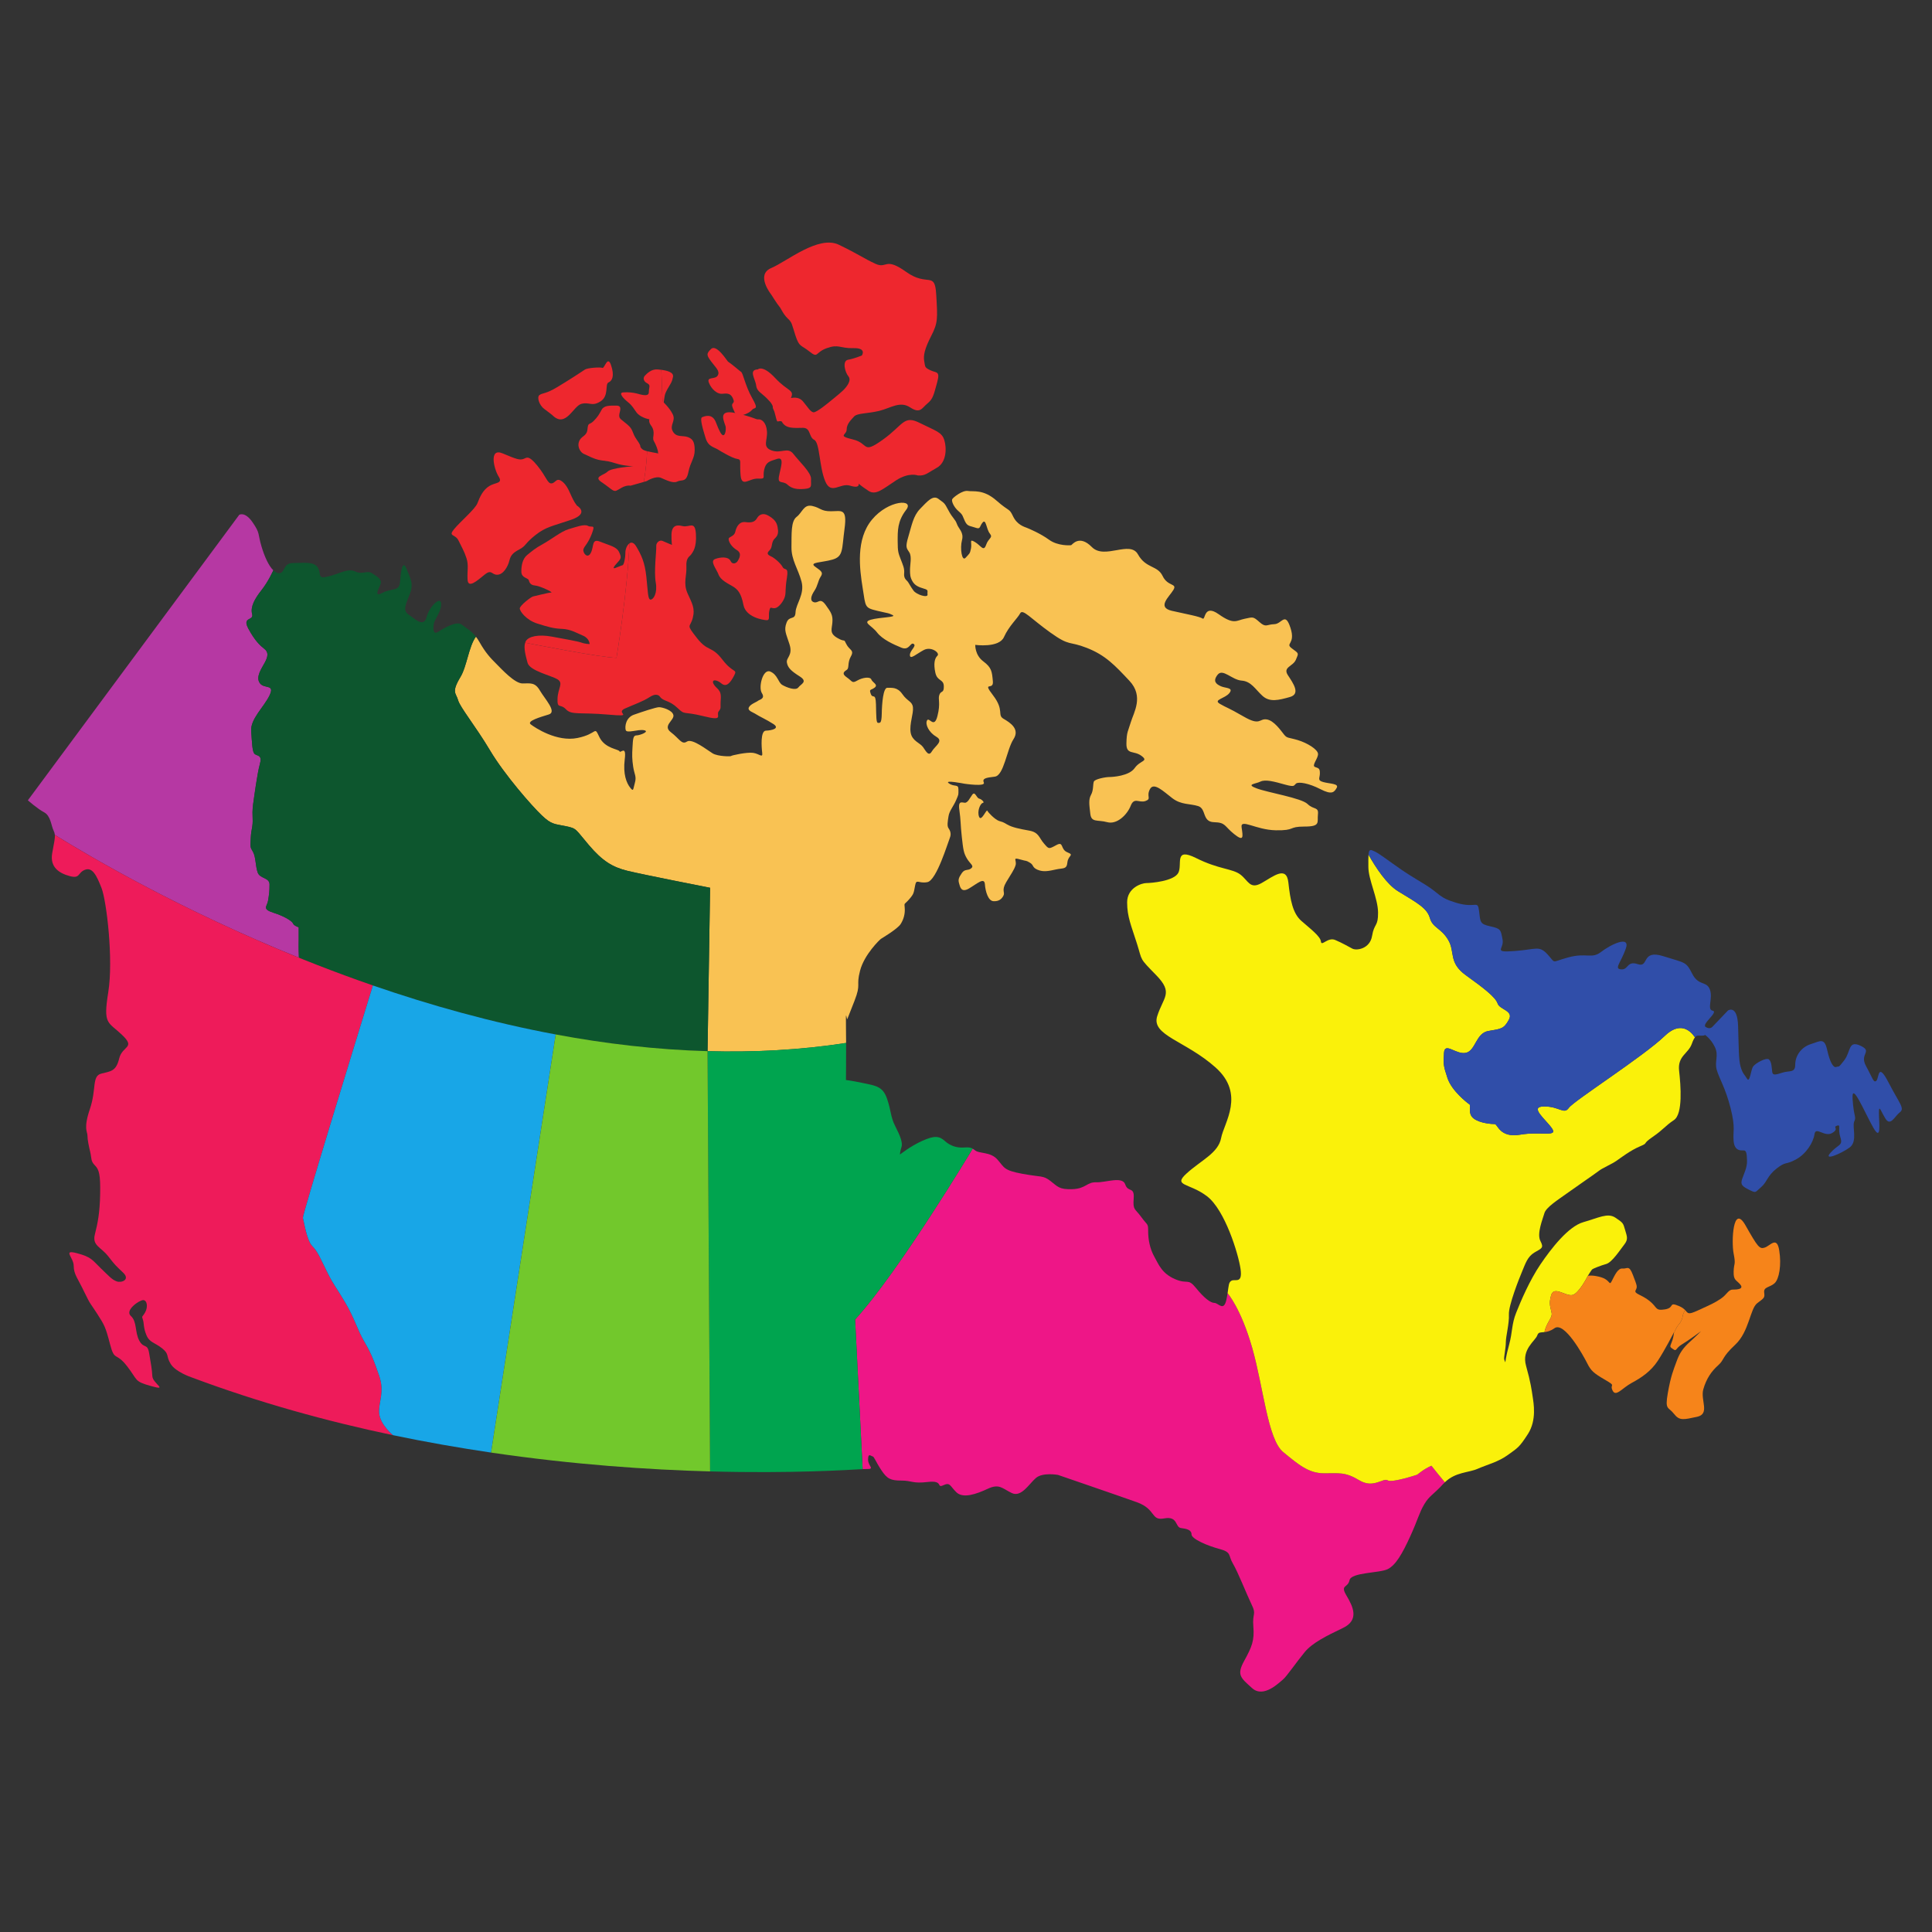 <svg xmlns="http://www.w3.org/2000/svg" xmlns:xlink="http://www.w3.org/1999/xlink" width="400" zoomAndPan="magnify" viewBox="0 0 300 300" height="400" preserveAspectRatio="xMidYMid meet" version="1.0"><rect x="0" y="0" width="300" height="300" fill="#333333" stroke="none"/><defs><clipPath id="135b5f2595"><path d="M 4.195 79 L 47 79 L 47 149 L 4.195 149 Z M 4.195 79 " clip-rule="nonzero"/></clipPath><clipPath id="e587c4139f"><path d="M 212 131 L 295.945 131 L 295.945 186 L 212 186 Z M 212 131 " clip-rule="nonzero"/></clipPath></defs><path fill="#ee272e" d="M 102.914 63.395 C 102.938 63.234 102.961 63.059 102.996 62.875 C 103.242 61.449 103.105 61.367 103.68 60.355 C 104.258 59.34 104.336 59.367 104.504 58.516 C 104.637 57.816 103.621 57.547 102.691 57.426 L 102.914 63.395 " fill-opacity="1" fill-rule="nonzero"/><path fill="#ee272e" d="M 100.148 58.324 C 99.848 58.625 99.848 59.176 100.477 59.504 C 101.109 59.832 100.75 60.105 100.75 60.91 C 100.75 61.715 99.41 61.23 98.844 61.094 C 98.281 60.957 97.574 60.871 96.781 60.93 C 95.988 60.98 96.754 61.832 97.492 62.43 C 98.23 63.031 98.371 63.418 98.844 64.051 C 99.32 64.68 100.359 65.102 101.301 65.172 C 102.012 65.227 101.875 65.336 102.367 65.172 C 102.793 65.027 102.77 64.473 102.914 63.395 L 102.691 57.426 C 102.492 57.402 102.297 57.383 102.121 57.367 C 101.109 57.285 100.449 58.023 100.148 58.324 " fill-opacity="1" fill-rule="nonzero"/><path fill="#ee1687" d="M 220.062 228.988 C 220.062 228.988 216.121 230.301 215.465 229.863 C 214.805 229.426 213.273 231.18 211.082 229.863 C 208.891 228.547 208.016 228.77 205.609 228.77 C 203.199 228.77 201.664 227.453 199.258 225.48 C 196.848 223.508 196.191 215.406 194.438 209.27 C 192.684 203.137 190.621 200.812 190.621 200.812 C 190.574 201.098 190.52 201.422 190.441 201.793 C 190.031 203.738 189.18 202.316 188.578 202.316 C 187.977 202.316 186.992 201.578 185.703 199.988 C 184.418 198.398 184.473 199.496 182.445 198.617 C 180.422 197.742 179.93 196.371 179.242 195.141 C 178.559 193.906 178.285 192.484 178.285 191.195 C 178.285 189.91 178.23 190.375 177.215 188.977 C 176.203 187.582 175.902 187.965 176.039 186.074 C 176.176 184.188 175.164 185.227 174.727 183.914 C 174.285 182.598 171.715 183.637 170.238 183.586 C 168.758 183.527 168.648 184.57 166.539 184.652 C 164.43 184.734 164.238 184.238 163.09 183.363 C 161.941 182.488 161.746 182.816 158.766 182.27 C 155.781 181.723 155.973 181.281 154.879 180.051 C 153.781 178.82 152.141 179.176 151.453 178.656 C 151.289 178.531 151.16 178.438 151.035 178.367 C 151.027 178.383 139.68 197.336 132.781 204.891 L 133.949 228.125 C 134.172 228.113 134.324 228.109 134.391 228.109 C 136.031 228.148 134.793 227.746 134.793 226.648 C 134.793 225.555 135.23 226.102 135.484 226.141 C 135.742 226.176 135.922 226.867 136.836 228.258 C 137.75 229.645 138.297 229.902 139.977 229.902 C 141.656 229.902 141.656 230.41 144.098 230.117 C 146.543 229.828 145.375 231.141 146.473 230.629 C 147.566 230.117 147.492 230.742 148.516 231.727 C 149.539 232.711 151.582 232.02 153.371 231.18 C 155.16 230.34 155.598 231.105 157.094 231.832 C 158.59 232.562 159.793 230.41 160.855 229.5 C 161.914 228.586 164.285 229.023 164.285 229.023 C 164.285 229.023 173.445 232.164 176.516 233.258 C 179.582 234.355 178.633 236.18 180.785 235.777 C 182.938 235.375 182.465 237.164 183.379 237.273 C 184.289 237.387 185.02 237.566 185.02 238.262 C 185.02 238.953 187.43 240.012 189.363 240.523 C 191.297 241.035 190.68 241.512 191.445 242.789 C 192.211 244.066 193.598 247.605 194.363 249.18 C 195.133 250.75 194.438 250.418 194.621 252.574 C 194.801 254.727 194.402 255.715 193.195 257.902 C 191.992 260.094 192.648 260.531 194.438 262.141 C 196.227 263.746 198.672 261.227 199.223 260.789 C 199.766 260.352 201.375 258.012 202.578 256.555 C 203.781 255.094 205.938 254.035 208.527 252.793 C 211.121 251.555 210.098 249.473 209.078 247.754 C 208.055 246.039 209.293 246.621 209.551 245.379 C 209.805 244.141 214.188 244.285 215.465 243.664 C 216.742 243.043 217.762 241.219 218.969 238.59 C 220.172 235.961 220.355 234.938 221.156 233.586 C 221.961 232.234 222.473 232.199 224.152 230.375 C 224.219 230.301 224.289 230.234 224.359 230.168 C 223.438 229.062 222.758 228.219 222.273 227.598 C 221.172 228.051 220.062 228.988 220.062 228.988 " fill-opacity="1" fill-rule="nonzero"/><g clip-path="url(#135b5f2595)"><path fill="#b638a3" d="M 46.379 145.961 C 46.379 145.445 46.379 143.984 46.379 143.984 C 46.379 143.984 45.648 143.766 45.504 143.402 C 45.359 143.039 44.262 142.305 42.441 141.723 C 40.625 141.137 41.488 140.773 41.633 139.824 C 41.781 138.875 41.852 138.438 41.852 137.34 C 41.852 136.246 40.391 136.465 40.027 135.516 C 39.664 134.566 39.738 133.105 39.297 132.305 C 38.859 131.5 38.859 131.719 38.934 130.184 C 39.004 128.648 39.297 128.434 39.227 127.043 C 39.152 125.656 39.297 124.926 39.371 124.414 C 39.441 123.906 39.953 120.035 40.352 118.645 C 40.75 117.262 40.027 117.406 39.59 117.113 C 39.152 116.82 39.152 115.434 39.004 113.535 C 38.859 111.637 40.977 109.812 41.852 107.984 C 42.73 106.16 41.051 107.035 40.352 106.086 C 39.656 105.137 40.613 103.82 41.121 102.871 C 41.633 101.926 41.707 101.266 41.051 100.758 C 40.391 100.246 39.59 99.516 38.566 97.617 C 37.547 95.719 39.441 96.449 39.152 95.352 C 38.859 94.254 39.516 93.016 40.613 91.629 C 41.707 90.242 42.441 88.555 42.441 88.555 C 41.711 87.855 41.074 86.414 40.613 84.875 C 39.992 82.793 40.43 82.863 39.227 81.113 C 38.02 79.359 37.145 79.945 37.145 79.945 L 4.328 124.27 C 4.328 124.27 5.809 125.586 6.848 126.133 C 7.887 126.68 7.941 128.211 8.324 128.98 C 8.438 129.203 8.492 129.41 8.516 129.641 C 14.395 133.285 28.262 141.379 46.414 148.711 C 46.34 147.102 46.379 146.066 46.379 145.961 " fill-opacity="1" fill-rule="nonzero"/></g><path fill="#f9c253" d="M 205.48 121.438 C 204.496 121.168 204.949 120.82 204.949 120.109 C 204.949 119.395 204.859 119.305 204.219 119.105 C 203.582 118.902 204.734 117.734 204.66 117.039 C 204.586 116.348 202.98 115.359 201.523 114.922 C 200.07 114.484 199.875 114.668 199.402 114.082 C 198.926 113.5 197.832 111.855 196.664 111.707 C 195.496 111.562 195.715 112.77 193.125 111.27 C 190.531 109.773 190.566 109.957 189.438 109.301 C 188.305 108.645 190.203 108.496 190.898 107.621 C 191.59 106.742 190.312 106.891 189.582 106.562 C 188.852 106.23 188.27 105.793 189.07 104.773 C 189.875 103.75 191.297 105.574 192.797 105.684 C 194.293 105.793 194.914 107.035 196.043 108.059 C 197.176 109.082 198.562 108.715 200.277 108.238 C 201.992 107.766 200.824 106.125 199.984 104.844 C 199.148 103.566 200.789 103.496 201.227 102.434 C 201.664 101.375 201.738 101.523 200.605 100.684 C 199.473 99.844 201.227 100.098 200.387 97.504 C 199.547 94.914 199.074 96.887 197.871 96.922 C 196.664 96.957 196.59 97.504 195.57 96.594 C 194.547 95.68 194.547 95.828 193.27 96.082 C 191.992 96.336 191.629 97.066 189.254 95.387 C 186.883 93.707 187.211 96.375 186.734 96.047 C 186.262 95.719 184.328 95.387 181.953 94.844 C 179.582 94.293 181.586 92.648 182.211 91.59 C 182.828 90.531 181.336 91.117 180.531 89.438 C 179.727 87.758 177.938 88.305 176.699 86.078 C 175.457 83.852 171.516 86.953 169.543 84.945 C 167.57 82.938 166.477 84.617 166.332 84.652 C 166.184 84.691 164.25 84.801 162.898 83.812 C 161.547 82.828 159.793 82.098 159.43 81.953 C 159.066 81.805 157.953 81.516 157.312 80.18 C 156.676 78.848 156.801 79.543 154.738 77.734 C 152.68 75.926 151.164 76.383 150.305 76.238 C 149.445 76.09 148.008 77.242 147.859 77.516 C 147.715 77.789 148.078 78.719 148.824 79.359 C 149.574 80 149.43 80.09 149.832 80.93 C 150.234 81.77 150.598 81.625 151.453 81.934 C 152.312 82.242 152.055 81.75 152.586 81.129 C 153.117 80.508 153.152 82.168 153.699 82.848 C 154.246 83.523 153.5 83.504 153.117 84.617 C 152.73 85.73 152.328 84.727 151.383 84.16 C 150.434 83.598 150.945 84.27 150.777 85.148 C 150.613 86.023 150.523 85.949 149.941 86.605 C 149.355 87.266 149.047 85.129 149.375 83.887 C 149.703 82.645 148.863 82.152 148.59 81.367 C 148.316 80.582 147.949 80.527 147.273 79.25 C 146.602 77.973 146.637 78.172 145.742 77.48 C 144.848 76.785 143.953 77.918 142.875 79.012 C 141.801 80.109 141.562 81.625 141.051 83.32 C 140.539 85.02 140.777 85.109 141.195 85.766 C 141.617 86.426 141.305 87.684 141.305 88.449 C 141.305 89.219 141.324 89.617 141.672 90.242 C 142.02 90.859 142.566 91.152 143.422 91.391 C 144.281 91.629 143.953 91.758 144.027 92.32 C 144.098 92.887 142.328 92.359 141.855 91.719 C 141.379 91.082 141.105 90.477 140.906 90.258 C 140.703 90.039 140.32 89.781 140.395 89.035 C 140.469 88.285 140.23 87.793 139.863 86.844 C 139.5 85.895 139.391 85.676 139.391 84.035 C 139.391 82.391 139.352 80.93 140.703 79.176 C 142.055 77.426 137.965 77.605 135.41 80.676 C 132.855 83.742 133.477 88.305 133.953 91.297 C 134.426 94.293 134.242 94.367 136.215 94.844 C 138.188 95.316 137.82 95.133 138.586 95.496 C 139.352 95.863 136.617 95.828 135.23 96.227 C 133.84 96.629 135.34 97.102 136.18 98.199 C 137.02 99.297 138.734 100.062 139.977 100.574 C 141.215 101.086 141.359 99.66 141.871 99.988 C 142.383 100.316 141.254 101.012 141.289 101.742 C 141.324 102.473 142.273 101.559 143.441 100.938 C 144.609 100.316 146.004 101.402 145.566 101.816 C 145.129 102.227 144.938 103.047 145.238 104.445 C 145.539 105.84 146.527 105.402 146.555 106.555 C 146.582 107.703 146.117 107.18 145.863 107.895 C 145.613 108.605 146.09 109.125 145.566 111.18 C 145.051 113.234 144.281 111.262 143.953 111.863 C 143.625 112.469 144.227 113.727 145.402 114.41 C 146.582 115.094 145.188 115.836 144.691 116.684 C 144.199 117.535 143.789 116.656 143.324 116 C 142.859 115.344 141.625 115.066 141.406 113.754 C 141.188 112.438 141.871 110.797 141.762 109.84 C 141.656 108.879 140.914 108.934 140.121 107.785 C 139.328 106.633 138.449 106.828 137.793 106.797 C 137.137 106.77 136.945 109.262 136.918 110.824 C 136.891 112.383 136.645 112.246 136.344 112.246 C 136.043 112.246 136.07 111.289 136.02 109.375 C 135.969 107.457 135.52 108.578 135.219 107.758 C 134.918 106.934 135.219 107.234 135.82 106.77 C 136.422 106.305 135.469 105.977 135.301 105.512 C 135.137 105.047 133.961 105.184 133.113 105.676 C 132.262 106.168 132.375 105.785 131.496 105.184 C 130.621 104.582 131.086 104.281 131.496 104.004 C 131.906 103.73 131.551 102.938 132.125 101.926 C 132.699 100.91 131.879 100.965 131.414 100.008 C 130.949 99.047 131.332 99.816 130.047 99.074 C 128.758 98.336 129.168 97.734 129.254 96.637 C 129.332 95.543 129.086 95.133 128.211 93.93 C 127.336 92.723 127.09 93.707 126.402 93.516 C 125.719 93.324 125.91 92.559 126.461 91.734 C 127.004 90.918 127.004 90.203 127.418 89.574 C 127.828 88.941 127.664 88.75 126.598 88.012 C 125.527 87.273 127.582 87.383 129.281 86.891 C 130.977 86.395 130.703 85.355 131.141 82.098 C 131.578 78.84 130.648 79.387 129.031 79.387 C 127.418 79.387 127.473 78.867 126.129 78.566 C 124.789 78.266 124.598 79.578 123.695 80.262 C 122.793 80.949 122.93 82.918 122.898 84.945 C 122.871 86.973 123.941 88.34 124.461 90.312 C 124.98 92.285 123.582 93.766 123.531 95.078 C 123.473 96.391 122.57 95.516 122.133 96.695 C 121.695 97.871 122.051 98.336 122.598 100.062 C 123.145 101.789 122.051 102.09 122.188 102.883 C 122.324 103.676 122.816 104.172 124.16 105.02 C 125.5 105.867 124.379 106.195 123.969 106.742 C 123.559 107.293 122.133 106.742 121.477 106.359 C 120.82 105.977 120.766 104.773 119.613 104.281 C 118.465 103.785 117.727 106.715 118.301 107.621 C 118.875 108.523 117.918 108.633 117.695 108.824 C 117.48 109.016 116.492 109.344 116.273 109.863 C 116.055 110.387 116.957 110.605 117.395 110.906 C 117.836 111.207 119.066 111.758 120.109 112.438 C 121.148 113.125 119.805 113.426 118.93 113.453 C 118.055 113.48 118.246 116.027 118.355 116.902 C 118.465 117.777 117.918 117.039 116.934 116.902 C 115.945 116.766 113.512 117.312 113.512 117.398 C 113.512 117.477 111.484 117.477 110.66 116.984 C 109.84 116.492 107.488 114.602 106.664 115.152 C 105.844 115.695 105.516 114.711 104.172 113.699 C 102.832 112.688 104.711 111.855 104.566 111.055 C 104.418 110.25 102.816 109.812 102.34 109.812 C 101.863 109.812 99.672 110.543 98.434 110.98 C 97.191 111.418 97.008 112.77 97.156 113.352 C 97.305 113.938 99.055 113.207 100.004 113.387 C 100.949 113.57 99.383 114.191 98.836 114.191 C 98.289 114.191 98.289 114.812 98.215 116.02 C 98.141 117.223 98.141 117.879 98.324 119.086 C 98.508 120.289 98.871 120.547 98.582 121.566 C 98.289 122.59 98.395 122.992 97.848 122.297 C 97.305 121.605 96.719 120.254 97.008 117.914 C 97.305 115.582 96.316 117.039 96.207 116.676 C 96.098 116.309 93.945 116.273 93.07 114.449 C 92.191 112.621 92.883 113.938 89.672 114.594 C 86.461 115.25 83.066 112.988 82.41 112.477 C 81.75 111.965 83.902 111.344 85.219 110.941 C 86.531 110.543 84.598 108.535 83.832 107.219 C 83.066 105.902 82.336 106.125 81.133 106.125 C 79.926 106.125 77.918 103.934 77.043 103.055 C 76.164 102.18 75.398 101.375 74.449 99.695 C 74.27 99.375 74.086 99.102 73.898 98.863 C 72.777 100.406 72.5 103.48 71.492 105.137 C 70.035 107.547 70.836 107.621 71.129 108.715 C 71.422 109.812 73.832 112.734 76.094 116.527 C 78.355 120.324 82.59 125.148 84.125 126.605 C 85.656 128.066 86.094 127.922 87.848 128.285 C 89.602 128.648 89.309 128.723 91.426 131.207 C 93.543 133.688 95.074 134.641 97.441 135.223 C 99.812 135.805 110.262 137.852 110.262 137.852 C 110.262 137.852 110.117 147.926 109.867 163.223 C 117.016 163.422 124.227 163.055 131.383 161.949 C 131.383 161.012 131.375 160.094 131.359 159.32 C 131.305 156.254 131.469 158.5 131.578 158.227 C 131.688 157.953 131.578 158.227 132.676 155.434 C 133.766 152.641 132.891 153.242 133.551 150.723 C 134.207 148.203 136.617 145.902 136.781 145.793 C 136.945 145.684 139.352 144.258 139.848 143.492 C 140.34 142.727 140.559 141.848 140.484 140.973 C 140.41 140.098 140.395 140.535 141.16 139.66 C 141.926 138.781 141.871 138.676 142.094 137.523 C 142.309 136.371 142.586 137.25 144.008 136.977 C 145.43 136.703 147.184 130.84 147.484 130.121 C 147.785 129.398 147.484 128.898 147.266 128.57 C 147.047 128.242 147.156 127.527 147.293 126.707 C 147.43 125.887 148.059 125.199 148.469 124.242 C 148.883 123.281 148.824 123.449 148.824 122.57 C 148.824 121.695 148.223 122.242 147.348 121.641 C 146.473 121.039 149.758 121.695 149.758 121.695 C 149.758 121.695 153.043 122.188 152.77 121.531 C 152.496 120.875 153.043 120.766 154.469 120.598 C 155.891 120.434 156.328 116.383 157.367 114.793 C 158.41 113.207 156.875 112.223 155.836 111.617 C 154.797 111.016 156 110.32 154.211 107.984 C 152.422 105.648 154.32 107.328 154.172 105.793 C 154.031 104.262 153.992 103.676 152.68 102.691 C 151.363 101.703 151.438 100.137 151.438 100.137 C 151.438 100.137 155.121 100.648 155.891 98.93 C 156.656 97.215 158.008 96.008 158.41 95.242 C 158.809 94.477 160.051 96.047 163.117 98.234 C 166.184 100.426 165.891 99.477 168.773 100.609 C 171.66 101.742 173.121 103.312 175.383 105.723 C 177.645 108.133 176.039 110.652 175.602 112.109 C 175.164 113.574 174.945 113.609 174.91 115.434 C 174.871 117.262 176.074 116.492 177.242 117.367 C 178.414 118.246 177.062 118.027 176.188 119.27 C 175.312 120.508 172.754 120.656 172.234 120.656 C 171.715 120.656 170.016 120.957 169.852 121.367 C 169.688 121.777 169.824 122.68 169.414 123.418 C 169.004 124.16 169.141 124.984 169.305 126.379 C 169.469 127.773 170.426 127.254 171.934 127.668 C 173.438 128.074 175.027 126.516 175.574 125.121 C 176.121 123.719 176.891 124.734 177.875 124.379 C 178.859 124.023 177.957 123.695 178.559 122.543 C 179.16 121.395 180.641 122.875 182.035 123.941 C 183.43 125.008 184.773 124.762 186.059 125.172 C 187.348 125.586 186.637 127.609 188.496 127.668 C 190.359 127.719 190.055 128.242 191.617 129.5 C 193.18 130.758 193.012 129.938 192.797 128.484 C 192.574 127.035 194.988 128.871 198.105 128.926 C 201.227 128.98 199.969 128.348 202.543 128.348 C 205.113 128.348 204.512 127.691 204.648 126.461 C 204.785 125.227 203.992 125.777 203.035 124.844 C 202.078 123.914 196.918 123.082 195.152 122.426 C 193.379 121.77 194.93 121.75 195.715 121.367 C 196.5 120.984 197.887 121.367 199.512 121.824 C 201.137 122.277 200.879 121.949 201.266 121.66 C 201.648 121.367 203.219 121.605 205.023 122.535 C 206.832 123.469 207.176 123.012 207.562 122.336 C 207.945 121.66 206.465 121.715 205.48 121.438 " fill-opacity="1" fill-rule="nonzero"/><path fill="#0d562e" d="M 97.441 135.223 C 95.074 134.641 93.543 133.688 91.426 131.207 C 89.309 128.723 89.602 128.648 87.848 128.285 C 86.094 127.922 85.656 128.066 84.125 126.605 C 82.59 125.148 78.355 120.324 76.094 116.527 C 73.832 112.734 71.422 109.812 71.129 108.715 C 70.836 107.621 70.035 107.547 71.492 105.137 C 72.5 103.48 72.777 100.406 73.898 98.863 C 73.129 97.867 72.359 97.527 71.715 96.996 C 70.91 96.336 68.793 97.617 67.988 98.129 C 67.184 98.637 67.258 97.434 67.371 96.812 C 67.48 96.191 68.574 94.914 68.5 93.707 C 68.426 92.504 66.676 94.148 66.238 95.828 C 65.801 97.504 64.414 96.082 63.535 95.496 C 62.66 94.914 62.77 94.328 63.535 92.504 C 64.301 90.68 63.789 89.984 63.137 88.34 C 62.477 86.699 62.223 88.891 62.113 90.387 C 62.004 91.883 60.832 91.297 59.449 92.027 C 58.062 92.762 58.68 91.664 59.047 90.824 C 59.41 89.984 58.645 89.582 57.805 89.035 C 56.965 88.488 56.344 89.289 55.176 88.742 C 54.008 88.195 52.766 89.074 50.977 89.512 C 49.191 89.949 49.957 89.18 49.371 88.16 C 48.789 87.137 47.074 87.43 45.465 87.43 C 43.859 87.43 44.297 89.145 43.242 89 C 42.965 88.961 42.699 88.805 42.441 88.555 C 42.441 88.555 41.707 90.242 40.613 91.629 C 39.516 93.016 38.859 94.254 39.152 95.352 C 39.441 96.449 37.547 95.719 38.566 97.617 C 39.59 99.516 40.391 100.246 41.051 100.758 C 41.707 101.266 41.633 101.926 41.121 102.871 C 40.613 103.82 39.656 105.137 40.352 106.086 C 41.051 107.035 42.73 106.16 41.852 107.984 C 40.977 109.812 38.859 111.637 39.004 113.535 C 39.152 115.434 39.152 116.82 39.59 117.113 C 40.027 117.406 40.75 117.262 40.352 118.645 C 39.953 120.035 39.441 123.906 39.371 124.414 C 39.297 124.926 39.152 125.656 39.227 127.043 C 39.297 128.434 39.004 128.648 38.934 130.184 C 38.859 131.719 38.859 131.5 39.297 132.305 C 39.738 133.105 39.664 134.566 40.027 135.516 C 40.391 136.465 41.852 136.246 41.852 137.34 C 41.852 138.438 41.781 138.875 41.633 139.824 C 41.488 140.773 40.625 141.137 42.441 141.723 C 44.262 142.305 45.359 143.039 45.504 143.402 C 45.648 143.766 46.379 143.984 46.379 143.984 C 46.379 143.984 46.379 145.445 46.379 145.961 C 46.379 146.066 46.34 147.102 46.414 148.711 C 64.52 156.027 86.891 162.586 109.867 163.223 C 110.117 147.926 110.262 137.852 110.262 137.852 C 110.262 137.852 99.812 135.805 97.441 135.223 " fill-opacity="1" fill-rule="nonzero"/><path fill="#ee1b5a" d="M 58.887 219.496 C 58.715 217.742 59.785 216.281 58.887 213.652 C 57.988 211.023 57.551 210 56.527 208.25 C 55.508 206.496 55.066 204.742 53.605 202.258 C 52.148 199.777 51.855 199.633 50.832 197.586 C 49.809 195.543 49.371 194.371 48.496 193.496 C 47.621 192.621 47.18 189.555 47.035 189.117 C 46.918 188.754 55.043 162.312 57.902 153.02 C 34.184 144.828 15.586 134.02 8.516 129.641 C 8.566 130.207 8.379 130.93 8.105 132.484 C 7.723 134.676 9.203 135.605 10.844 136.043 C 12.484 136.484 12.047 135.496 13.199 135.059 C 14.348 134.621 15.004 135.934 15.77 137.906 C 16.539 139.879 17.633 148.969 16.812 154.062 C 15.992 159.156 16.758 158.609 18.945 160.691 C 21.137 162.773 19 162.336 18.508 164.359 C 18.016 166.387 17.195 166.332 15.715 166.715 C 14.238 167.098 15.004 169.125 13.965 172.191 C 12.922 175.262 13.582 175.699 13.582 176.355 C 13.582 177.012 13.801 177.996 14.02 178.93 C 14.238 179.859 14.074 180.297 14.73 180.953 C 15.391 181.613 15.605 182.379 15.551 185.391 C 15.496 188.402 15.168 189.938 14.73 191.688 C 14.293 193.441 15.66 193.605 16.812 195.086 C 17.961 196.562 17.961 196.508 19.109 197.605 C 20.262 198.699 18.891 199.246 18.125 198.973 C 17.359 198.699 16.867 198.098 15.605 196.891 C 14.348 195.688 14.238 195.195 11.938 194.594 C 9.641 193.992 11.445 195.25 11.445 196.562 C 11.445 197.879 12.102 198.535 13.086 200.617 C 14.074 202.695 14.129 202.48 15.168 204.121 C 16.207 205.766 16.375 205.984 17.086 208.723 C 17.797 211.461 17.961 209.871 19.711 212.117 C 21.465 214.363 20.754 214.473 23.492 215.238 C 26.23 216.008 23.711 214.801 23.656 213.707 C 23.602 212.613 23.438 211.789 23.164 210.145 C 22.891 208.504 22.34 209.488 21.629 208.176 C 20.918 206.859 21.301 205.215 20.316 204.34 C 19.332 203.465 21.629 201.879 22.23 201.879 C 22.836 201.879 23 202.918 22.559 203.738 C 22.121 204.562 21.957 204.285 22.18 204.891 C 22.395 205.492 22.23 206.094 22.727 207.297 C 23.219 208.504 24.039 208.449 25.188 209.379 C 26.34 210.309 25.734 210.531 26.504 211.789 C 27.27 213.051 29.734 213.871 29.734 213.871 C 40.219 217.801 50.809 220.707 61.023 222.852 C 61.023 222.852 59.055 221.246 58.887 219.496 " fill-opacity="1" fill-rule="nonzero"/><path fill="#00a44f" d="M 151.035 178.367 C 150.645 178.141 150.371 178.148 149.621 178.188 C 148.633 178.246 147.594 177.969 146.719 177.176 C 145.84 176.383 145.102 176.301 143.215 177.148 C 141.324 177.996 139.738 179.285 139.738 179.285 C 139.738 179.285 139.766 178.734 139.984 178.109 C 140.203 177.477 139.793 176.383 139.027 174.902 C 138.262 173.422 138.395 172.492 137.738 170.605 C 137.082 168.715 136.043 168.605 134.098 168.191 C 132.152 167.785 131.359 167.703 131.359 167.703 C 131.359 167.703 131.391 164.73 131.383 161.949 C 124.227 163.055 117.016 163.422 109.863 163.223 C 109.863 163.227 109.867 163.227 109.867 163.23 L 110.262 228.48 C 123.066 228.828 131.879 228.234 133.949 228.125 L 132.781 204.891 C 139.68 197.336 151.027 178.383 151.035 178.367 " fill-opacity="1" fill-rule="nonzero"/><path fill="#18a6e7" d="M 86.289 160.629 C 76.336 158.773 66.762 156.082 57.902 153.02 C 55.043 162.312 46.918 188.754 47.035 189.117 C 47.18 189.555 47.621 192.621 48.496 193.496 C 49.371 194.371 49.809 195.543 50.832 197.586 C 51.855 199.633 52.148 199.777 53.605 202.258 C 55.066 204.742 55.508 206.496 56.527 208.25 C 57.551 210 57.988 211.023 58.887 213.652 C 59.785 216.281 58.715 217.742 58.887 219.496 C 59.055 221.246 61.023 222.852 61.023 222.852 C 66.223 223.941 71.312 224.824 76.25 225.555 L 86.289 160.633 C 86.289 160.633 86.289 160.633 86.289 160.629 " fill-opacity="1" fill-rule="nonzero"/><path fill="#72c82c" d="M 109.867 163.23 C 109.867 163.227 109.863 163.227 109.863 163.223 C 101.883 163 93.973 162.066 86.289 160.629 C 86.289 160.633 86.289 160.633 86.289 160.633 L 76.25 225.555 C 89.047 227.438 100.758 228.223 110.262 228.48 L 109.867 163.23 " fill-opacity="1" fill-rule="nonzero"/><path fill="#faf10a" d="M 222.414 227.777 C 222.898 228.402 223.438 229.062 224.359 230.168 C 226.004 228.566 228.008 228.703 229.445 228.074 C 230.941 227.418 232.656 227.016 234.152 225.918 C 235.648 224.824 235.871 224.824 237.258 222.668 C 238.645 220.516 238.133 217.852 237.988 216.863 C 237.84 215.879 237.695 214.672 236.965 212.082 C 236.234 209.488 238.426 208.211 238.715 207.336 C 238.891 206.82 239.25 206.91 239.828 206.848 C 240.066 205.477 241.051 204.645 240.945 203.938 C 240.797 202.992 240.43 202.551 240.871 201.09 C 241.309 199.633 243.133 201.312 244.156 201.09 C 245.176 200.871 246.566 198.098 246.566 198.098 C 246.566 198.098 247.113 197.223 247.223 197.113 C 247.332 197.004 248.5 196.527 249.41 196.273 C 250.324 196.016 251.566 194.082 252.223 193.242 C 252.879 192.402 252.625 191.965 252.332 190.941 C 252.039 189.918 252.039 189.883 250.836 189.078 C 249.633 188.277 248.207 189.117 245.871 189.773 C 243.535 190.43 240.871 193.863 239.191 196.344 C 237.512 198.828 236.16 202.004 235.434 203.832 C 234.703 205.656 234.883 206.785 234.336 208.797 C 233.789 210.805 233.754 211.535 233.754 211.535 C 233.754 211.535 233.641 211.352 233.57 211.059 C 233.496 210.77 233.824 209.379 233.824 208.43 C 233.824 207.48 234.371 205.512 234.301 204.121 C 234.227 202.734 235.871 198.57 236.379 197.367 C 236.891 196.164 237.184 195.141 238.277 194.484 C 239.375 193.824 239.777 193.824 239.191 192.691 C 238.605 191.562 239.555 189.297 239.812 188.387 C 240.066 187.473 241.93 186.305 243.242 185.355 C 244.559 184.406 247.805 182.18 248.316 181.777 C 248.828 181.375 250.289 180.754 251.016 180.242 C 251.75 179.73 253.172 178.637 254.633 178.016 C 256.094 177.395 254.852 177.758 256.602 176.555 C 258.355 175.352 258.504 174.875 259.926 173.926 C 261.348 172.977 260.984 168.559 260.73 166.258 C 260.473 163.957 262.152 163.629 262.699 162.098 C 262.883 161.578 263.043 161.266 263.191 161.078 C 262.398 159.895 260.801 158.633 258.504 160.855 C 255.215 164.031 244.375 170.934 243.609 172.027 C 242.84 173.121 242.184 171.809 239.777 171.809 C 237.363 171.809 239.992 173.781 240.98 175.203 C 241.965 176.629 239.227 175.641 236.051 176.191 C 232.875 176.738 232.547 174.547 232.109 174.547 C 231.672 174.547 229.809 174.438 228.824 173.672 C 227.84 172.906 228.496 171.699 228.168 171.48 C 227.84 171.262 225.43 169.398 224.773 167.426 C 224.113 165.457 224.113 165.234 224.223 163.484 C 224.336 161.73 226.086 163.812 227.617 163.484 C 229.152 163.156 229.152 160.418 231.125 160.09 C 233.094 159.762 233.531 159.762 234.301 158.336 C 235.066 156.91 232.875 156.801 232.547 155.816 C 232.219 154.828 230.359 153.406 227.617 151.434 C 224.883 149.461 225.977 147.82 224.883 145.961 C 223.785 144.094 222.473 144.094 222.035 142.562 C 221.598 141.031 220.172 140.262 217.105 138.398 C 215.359 137.34 213.648 134.75 212.5 132.715 C 212.465 133.152 212.48 133.785 212.48 134.621 C 212.48 136.621 213.957 139.441 213.984 141.688 C 214.012 143.93 213.383 143.328 213.055 145.328 C 212.727 147.328 210.672 147.656 209.988 147.301 C 209.305 146.945 208.48 146.449 207.332 145.961 C 206.184 145.465 205.195 147.027 205.113 146.203 C 205.035 145.383 203.418 144.18 202.078 143 C 200.734 141.824 200.352 139.75 200.059 137.047 C 199.766 134.348 197.723 136.098 195.898 137.121 C 194.074 138.145 193.852 136.758 192.613 135.805 C 191.371 134.859 189.254 135.004 185.75 133.25 C 182.246 131.5 183.633 134.199 182.977 135.516 C 182.32 136.832 178.742 137.121 178.012 137.121 C 177.281 137.121 175.02 137.852 175.02 140.117 C 175.02 142.379 175.676 143.766 176.551 146.543 C 177.426 149.316 176.844 148.66 179.543 151.434 C 182.246 154.211 180.641 154.793 179.691 157.789 C 178.742 160.781 184.07 161.586 188.742 165.746 C 193.414 169.91 190.055 174.363 189.617 176.703 C 189.18 179.039 186.555 180.133 184.289 182.18 C 182.027 184.223 184.656 183.637 187.43 185.758 C 190.203 187.875 192.301 194.703 192.633 197.055 C 192.961 199.41 191.809 198.562 191.234 198.863 C 190.77 199.109 190.805 199.602 190.621 200.812 C 190.621 200.812 192.684 203.137 194.438 209.27 C 196.191 215.406 196.848 223.508 199.258 225.48 C 201.664 227.453 203.199 228.77 205.609 228.77 C 208.016 228.77 208.891 228.547 211.082 229.863 C 213.273 231.18 214.805 229.426 215.465 229.863 C 216.121 230.301 220.062 228.988 220.062 228.988 C 220.062 228.988 221.172 228.051 222.273 227.598 L 222.414 227.777 " fill-opacity="1" fill-rule="nonzero"/><path fill="#f6841a" d="M 260.664 205.684 C 260.254 206.148 259.914 207.051 259.914 207.051 C 259.887 207.32 259.801 207.902 259.559 208.465 C 259.23 209.234 259.344 209.16 259.852 209.527 C 260.363 209.891 260.18 209.344 261.168 208.758 C 262.152 208.176 264.125 206.715 264.125 206.715 C 264.125 206.715 263.574 207.297 262.445 208.32 C 261.312 209.344 260.801 210.109 260.328 211.426 C 259.852 212.738 259.453 213.613 258.977 216.316 C 258.504 219.02 259.051 218.398 259.926 219.531 C 260.801 220.66 261.422 220.441 263.504 220.004 C 265.582 219.566 264.016 217.414 264.488 215.734 C 264.965 214.055 265.766 212.922 266.789 212.008 C 267.809 211.094 267.297 210.805 269.453 208.797 C 271.605 206.789 271.754 203.211 272.848 202.371 C 273.941 201.527 274.051 201.566 273.941 200.688 C 273.832 199.812 274.82 199.922 275.551 199.266 C 276.277 198.609 276.645 196.418 276.277 194.156 C 275.914 191.891 274.891 193.426 274.051 193.715 C 273.211 194.008 272.957 193.645 271.023 190.246 C 269.086 186.852 268.832 192.84 269.199 194.664 C 269.562 196.488 269.234 196.051 269.199 197.441 C 269.16 198.828 269.598 198.719 270.219 199.449 C 270.84 200.18 269.742 200.25 269.051 200.25 C 268.359 200.25 268.176 201.016 267.188 201.676 C 266.203 202.332 265.766 202.516 263.613 203.5 C 262.039 204.223 262.137 203.906 261.637 203.402 C 261.48 203.816 261.309 204.121 261.297 204.312 C 261.266 204.672 261.074 205.215 260.664 205.684 " fill-opacity="1" fill-rule="nonzero"/><path fill="#f6841a" d="M 260.73 202.809 C 259.012 202.078 260.109 203.062 258.539 203.32 C 256.969 203.574 257.406 203.027 256.129 202.004 C 254.852 200.98 253.684 200.918 253.984 200.344 C 254.285 199.77 254.203 199.688 253.574 198.016 C 252.945 196.344 252.695 197.055 251.957 196.977 C 251.219 196.891 250.727 198.043 250.289 198.891 C 249.852 199.742 250.07 198.809 248.727 198.371 C 247.387 197.934 246.566 198.098 246.566 198.098 C 246.566 198.098 245.176 200.871 244.156 201.09 C 243.133 201.312 241.309 199.633 240.871 201.09 C 240.43 202.551 240.797 202.992 240.945 203.938 C 241.051 204.645 240.066 205.477 239.828 206.848 C 240.234 206.805 240.75 206.691 241.383 206.242 C 242.914 205.145 245.871 210.512 246.457 211.68 C 247.039 212.848 247.441 213.215 249.266 214.273 C 251.09 215.332 249.887 214.855 250.398 215.914 C 250.91 216.977 251.859 215.551 253.355 214.746 C 254.852 213.941 256.348 212.957 257.441 211.277 C 258.539 209.602 259.926 206.895 259.926 206.895 C 259.926 206.895 259.922 206.953 259.914 207.051 C 259.914 207.051 260.254 206.148 260.664 205.684 C 261.074 205.215 261.266 204.672 261.297 204.312 C 261.309 204.121 261.48 203.816 261.637 203.402 C 261.453 203.215 261.191 203.004 260.73 202.809 " fill-opacity="1" fill-rule="nonzero"/><g clip-path="url(#e587c4139f)"><path fill="#304ea9" d="M 217.105 138.398 C 220.172 140.262 221.598 141.031 222.035 142.562 C 222.473 144.094 223.785 144.094 224.883 145.961 C 225.977 147.82 224.883 149.461 227.617 151.434 C 230.359 153.406 232.219 154.828 232.547 155.816 C 232.875 156.801 235.066 156.91 234.301 158.336 C 233.531 159.762 233.094 159.762 231.125 160.09 C 229.152 160.418 229.152 163.156 227.617 163.484 C 226.086 163.812 224.336 161.73 224.223 163.484 C 224.113 165.234 224.113 165.457 224.773 167.426 C 225.43 169.398 227.84 171.262 228.168 171.48 C 228.496 171.699 227.84 172.906 228.824 173.672 C 229.809 174.438 231.672 174.547 232.109 174.547 C 232.547 174.547 232.875 176.738 236.051 176.191 C 239.227 175.641 241.965 176.629 240.98 175.203 C 239.992 173.781 237.363 171.809 239.777 171.809 C 242.184 171.809 242.84 173.121 243.609 172.027 C 244.375 170.934 255.215 164.031 258.504 160.855 C 260.801 158.633 262.398 159.895 263.191 161.078 C 263.484 160.711 263.762 160.82 264.195 160.82 C 264.855 160.82 264.707 160.672 264.707 160.672 C 264.707 160.672 265.617 161.219 266.277 162.57 C 266.934 163.922 266.203 164.797 266.57 166.113 C 266.934 167.426 267.918 168.887 268.723 172.062 C 269.527 175.238 269.051 175.641 269.199 177.211 C 269.344 178.785 270.367 178.637 270.766 178.637 C 271.168 178.637 271.242 179.109 271.277 180.207 C 271.316 181.301 270.805 182.215 270.512 183.09 C 270.219 183.965 270.547 184.223 271.645 184.77 C 272.738 185.316 272.52 185.137 273.469 184.332 C 274.418 183.527 274.379 182.617 275.875 181.445 C 277.375 180.277 277.191 180.938 278.832 180.062 C 280.477 179.184 281.57 177.395 281.754 176.117 C 281.938 174.84 283.324 176.629 284.492 175.934 C 285.66 175.238 284.531 175.059 285.223 174.801 C 285.918 174.547 285.332 175.238 285.77 176.59 C 286.207 177.945 285.441 177.652 284.238 179 C 283.031 180.352 285.879 179.148 287.191 178.199 C 288.508 177.25 287.559 174.949 287.926 174.145 C 288.289 173.344 287.852 173.523 287.668 170.641 C 287.484 167.754 289.566 172.793 290.879 175.094 C 292.195 177.395 291.758 174.258 291.758 172.832 C 291.758 171.406 292.012 172.465 292.777 173.707 C 293.547 174.949 294.203 173.344 295.004 172.723 C 295.809 172.102 294.969 171.406 293.25 168.086 C 291.535 164.762 291.793 167.465 291.355 167.828 C 290.918 168.191 290.809 167.465 289.75 165.527 C 288.691 163.594 290.844 163.301 288.91 162.387 C 286.973 161.477 287.414 163.266 286.391 164.617 C 285.371 165.969 285.586 165.492 285.148 165.676 C 284.711 165.859 284.164 165.02 283.727 163.047 C 283.289 161.074 282.668 161.66 281.172 162.133 C 279.672 162.609 278.762 163.957 278.762 165.309 C 278.762 166.66 277.883 166.184 276.68 166.586 C 275.477 166.988 275.258 166.914 275.184 166.406 C 275.113 165.895 275.113 164.836 274.672 164.504 C 274.234 164.18 272.594 165.09 272.227 165.602 C 271.863 166.113 271.715 168.23 271.277 167.5 C 270.84 166.77 270.621 166.77 270.293 165.676 C 269.965 164.578 270 162.715 269.891 159.32 C 269.781 155.926 268.32 156.91 268.32 156.91 L 265.91 159.43 C 265.91 159.43 265.547 159.906 264.855 159.469 C 264.16 159.027 266.898 157.133 265.949 156.945 C 265 156.766 266.02 155.051 265.512 153.66 C 265 152.273 263.758 153.152 262.773 151.215 C 261.785 149.281 261.75 149.574 258.281 148.477 C 254.812 147.383 256.09 150.301 254.34 149.719 C 252.59 149.133 252.918 150.594 251.75 150.523 C 250.578 150.449 251.641 149.574 252.441 147.344 C 253.246 145.121 250.07 146.688 248.609 147.82 C 247.148 148.953 246.344 147.891 243.535 148.66 C 240.723 149.426 241.672 149.684 240.324 148.219 C 238.973 146.762 238.645 147.418 235.176 147.676 C 231.707 147.93 233.605 147.383 233.316 145.887 C 233.023 144.387 233.094 144.207 231.414 143.84 C 229.738 143.477 229.883 143.145 229.664 141.43 C 229.445 139.715 229.191 141.066 226.27 140.227 C 223.348 139.387 223.621 138.781 221.293 137.359 C 218.969 135.934 218.559 135.742 216.23 134.074 C 213.902 132.402 213.766 132.32 213.082 132.047 C 212.684 131.887 212.547 132.109 212.5 132.715 C 213.648 134.75 215.359 137.34 217.105 138.398 " fill-opacity="1" fill-rule="nonzero"/></g><path fill="#f9c253" d="M 152.086 124.023 C 151.598 123.938 151.426 122.766 150.961 123.418 C 150.496 124.078 150.359 124.461 149.977 124.625 C 149.594 124.789 148.719 124.023 148.965 125.75 C 149.211 127.473 149.129 127.992 149.348 129.938 C 149.566 131.883 149.621 132.43 150.141 133.309 C 150.66 134.184 151.316 134.43 150.797 134.84 C 150.277 135.25 149.84 134.867 149.348 135.578 C 148.855 136.293 148.766 136.621 148.918 137.141 C 149.074 137.66 149.207 138.703 150.469 137.961 C 151.727 137.223 152.852 136.156 152.934 137.305 C 153.016 138.453 153.453 139.879 154.246 139.934 C 155.043 139.988 155.508 139.66 155.809 139.086 C 156.109 138.512 155.453 138.316 156.246 136.977 C 157.039 135.633 157.477 135.086 157.699 134.348 C 157.914 133.609 157.148 133.086 158.379 133.445 C 159.613 133.801 159.203 133.551 159.887 133.938 C 160.57 134.32 160.215 134.676 161.121 135.059 C 162.023 135.441 162.871 135.25 163.992 135.004 C 165.117 134.758 165.637 135.031 165.746 133.91 C 165.855 132.785 166.895 132.812 165.746 132.348 C 164.598 131.883 165.227 130.566 164.023 131.227 C 162.816 131.883 162.871 131.855 162.105 130.977 C 161.336 130.102 161.336 129.254 159.832 128.98 C 158.328 128.707 157.176 128.484 156.383 128.02 C 155.59 127.555 155.754 127.691 155.121 127.473 C 154.496 127.254 153.453 126.188 153.316 125.887 C 153.18 125.586 152.359 127.691 152.027 126.816 C 151.703 125.938 152.223 124.762 152.605 124.68 C 152.988 124.598 152.348 124.07 152.086 124.023 " fill-opacity="1" fill-rule="nonzero"/><path fill="#ee272e" d="M 112.168 102.418 C 110.469 100.199 109.949 101.293 108.199 99.047 C 106.445 96.801 107.156 97.543 107.566 95.98 C 107.977 94.418 107.434 93.652 106.746 92.094 C 106.062 90.531 106.664 89.355 106.582 87.957 C 106.5 86.562 107.102 86.426 107.324 86.094 C 107.539 85.766 108.199 85.082 108.062 82.918 C 107.926 80.754 107.047 81.961 105.98 81.688 C 104.91 81.414 104.504 81.77 104.336 82.426 C 104.172 83.082 104.336 84.617 104.336 84.617 C 104.336 84.617 103.324 84.18 102.859 83.988 C 102.395 83.797 101.848 84.289 101.902 84.836 C 101.957 85.383 101.52 88.727 101.82 90.422 C 102.121 92.121 101.465 93.105 101.023 93.105 C 100.586 93.105 100.613 91.848 100.367 89.574 C 100.121 87.301 99.602 86.207 98.781 84.836 C 98.41 84.219 98.035 84.168 97.738 84.375 C 97.434 91.863 95.73 102.141 95.73 102.141 C 93.406 102.141 81.664 99.82 81.551 99.797 C 81.281 100.578 81.617 101.766 81.914 102.91 C 82.246 104.172 85.582 104.883 86.566 105.484 C 87.547 106.086 86.625 106.855 86.57 108.496 C 86.516 110.141 87.008 109.207 87.883 110.141 C 88.762 111.07 90.02 110.578 94.398 110.961 C 98.781 111.344 95.438 110.742 97.027 110.027 C 98.617 109.316 99.711 108.988 100.914 108.223 C 102.121 107.457 102.504 108.223 102.504 108.223 C 103.051 108.934 103.926 108.715 105.188 109.918 C 106.445 111.125 105.953 110.387 109.238 111.207 C 112.523 112.027 111.129 111.07 111.594 110.469 C 112.059 109.863 111.812 110.027 111.922 108.523 C 112.031 107.02 111.266 107.02 110.828 106.25 C 110.387 105.484 111.238 105.457 112.004 106.113 C 112.77 106.77 113.398 106.059 113.977 104.938 C 114.551 103.812 113.863 104.637 112.168 102.418 " fill-opacity="1" fill-rule="nonzero"/><path fill="#ee272e" d="M 99.969 74.832 L 100.422 74.703 C 100.422 74.703 101.789 73.828 102.668 74.211 C 103.543 74.594 104.531 75.098 105.188 74.766 C 105.844 74.43 106.555 74.977 106.887 73.336 C 107.211 71.691 107.871 71.199 107.871 69.883 C 107.871 68.57 107.539 68.133 106.773 67.859 C 106.008 67.586 105.02 67.969 104.473 66.984 C 103.926 65.996 104.969 65.395 104.473 64.352 C 103.98 63.312 102.887 62.324 102.887 62.324 C 102.887 62.324 101.848 63.094 101.684 63.695 C 101.52 64.301 100.258 64.953 101.078 66.051 C 101.902 67.148 101.188 67.914 101.52 68.461 C 101.848 69.008 102.23 70.059 102.176 70.246 C 102.121 70.434 102.723 70.496 101.352 70.246 C 100.977 70.176 100.695 70.117 100.477 70.062 C 100.402 72.449 99.969 74.832 99.969 74.832 " fill-opacity="1" fill-rule="nonzero"/><path fill="#ee272e" d="M 97.738 84.375 C 97.367 84.629 97.109 85.281 97.109 85.793 C 97.109 86.727 96.863 87.738 96.672 87.766 C 96.48 87.793 95.496 88.262 95.359 88.234 C 95.223 88.203 95.25 88.039 95.852 87.383 C 96.453 86.727 96.535 86.562 96.125 85.715 C 95.715 84.863 94.617 84.699 93.223 84.125 C 91.828 83.547 92.266 84.836 91.742 85.848 C 91.223 86.863 90.457 85.82 90.594 85.301 C 90.73 84.781 91.305 84.453 91.906 82.863 C 92.512 81.277 91.883 81.988 91.305 81.66 C 90.73 81.332 89.391 81.852 88.266 82.18 C 87.145 82.508 85.504 83.824 84.297 84.48 C 83.09 85.137 82.574 85.602 81.859 86.18 C 81.148 86.754 80.93 87.848 80.957 88.809 C 80.984 89.766 82 89.711 82.105 90.094 C 82.215 90.477 82.383 90.859 83.09 90.918 C 83.805 90.969 86.02 92.012 85.582 92.012 C 85.145 92.012 83.121 92.559 82.789 92.613 C 82.461 92.668 80.711 94.039 80.711 94.477 C 80.711 94.914 81.699 96.285 83.449 96.832 C 85.199 97.379 85.969 97.598 87.281 97.652 C 88.598 97.707 89.473 98.254 90.512 98.695 C 91.555 99.137 91.555 100.008 91.555 100.008 C 91.555 100.008 90.895 100.008 90.293 99.785 C 89.691 99.57 87.773 99.242 85.695 98.855 C 83.613 98.473 82.078 98.805 81.641 99.57 C 81.602 99.637 81.574 99.719 81.551 99.797 C 81.664 99.82 93.406 102.141 95.73 102.141 C 95.73 102.141 97.434 91.863 97.738 84.375 " fill-opacity="1" fill-rule="nonzero"/><path fill="#ee272e" d="M 83.148 83.082 C 84.816 81.77 85.777 81.715 88.703 80.703 C 91.633 79.688 89.582 78.508 89.582 78.508 C 88.598 77.25 88.43 75.746 87.418 74.871 C 86.406 73.992 86.32 74.977 85.668 75.059 C 85.008 75.141 84.898 74.102 83.449 72.32 C 82 70.543 81.777 71.117 81.23 71.281 C 80.684 71.445 80.246 71.336 78.055 70.406 C 75.863 69.473 76.715 72.867 77.426 73.992 C 78.137 75.113 76.961 74.871 75.973 75.473 C 74.988 76.074 74.496 77.195 74.141 78.129 C 73.785 79.059 71.457 81.004 70.5 82.18 C 69.539 83.359 70.691 82.863 71.211 83.961 C 71.73 85.055 72.086 85.578 72.441 86.699 C 72.797 87.82 72.527 88.586 72.605 90.012 C 72.691 91.434 74.086 90.176 75.234 89.246 C 76.387 88.312 76.301 89.273 77.234 89.246 C 78.164 89.219 78.879 87.957 79.094 87.055 C 79.316 86.152 79.695 85.82 80.711 85.273 C 81.723 84.727 81.477 84.398 83.148 83.082 " fill-opacity="1" fill-rule="nonzero"/><path fill="#ee272e" d="M 99.547 69.555 C 99.273 69.227 99.711 69.445 98.891 68.297 C 98.07 67.148 98.406 66.762 97.441 65.941 C 96.48 65.117 96.152 65.066 96.152 64.516 C 96.152 63.969 96.754 62.984 95.715 62.984 C 94.676 62.984 93.797 62.93 93.414 63.641 C 93.031 64.352 92.812 64.738 92.156 65.395 C 91.496 66.051 91.332 65.504 91.223 66.652 C 91.113 67.801 90.238 67.637 89.91 68.57 C 89.582 69.504 90.238 70.32 90.676 70.488 C 91.113 70.652 92.207 71.309 93.305 71.473 C 94.398 71.637 94.453 71.582 95.66 71.965 C 96.863 72.352 98.344 72.402 98.344 72.402 C 98.344 72.402 94.949 72.625 94.344 73.227 C 93.742 73.828 92.098 73.992 93.414 74.871 C 94.727 75.746 95.164 76.32 95.602 76.223 C 96.043 76.125 96.918 75.25 97.906 75.418 L 99.969 74.832 C 99.969 74.832 100.402 72.449 100.477 70.062 C 99.891 69.918 99.746 69.793 99.547 69.555 " fill-opacity="1" fill-rule="nonzero"/><path fill="#ee272e" d="M 84.527 63.512 C 85.293 64.062 85.805 64.5 85.805 64.5 C 87.863 66.508 89.016 63.039 90.281 62.711 C 91.547 62.383 91.898 63.184 93.25 62.324 C 94.602 61.469 93.906 59.641 94.488 59.387 C 95.074 59.133 95.438 58.363 94.891 56.723 C 94.344 55.078 93.871 57.27 93.543 57.125 C 93.215 56.977 91.207 57.125 90.84 57.379 C 90.477 57.633 88.176 59.133 86.461 60.152 C 84.742 61.176 84.305 60.992 83.797 61.32 C 83.285 61.652 83.758 62.965 84.527 63.512 " fill-opacity="1" fill-rule="nonzero"/><path fill="#ee272e" d="M 120.262 94.441 C 119.668 94.469 119.641 94.074 119.461 94.844 C 119.277 95.609 119.641 96.336 119.023 96.301 C 118.398 96.262 115.809 95.828 115.441 93.93 C 115.078 92.027 114.496 91.48 113.766 91.043 C 113.035 90.605 111.902 90.094 111.574 89.219 C 111.246 88.34 110.188 87.137 111.027 86.809 C 111.867 86.48 113.109 86.406 113.438 87.098 C 113.766 87.793 114.387 87.395 114.531 87.137 C 114.676 86.883 115.336 85.969 114.422 85.418 C 113.512 84.875 113.109 84.035 113.145 83.668 C 113.18 83.305 114 83.34 114.176 82.57 C 114.352 81.805 114.789 80.93 115.809 81.078 C 116.832 81.223 117.27 80.953 117.559 80.449 C 117.855 79.945 118.438 79.578 119.277 80.051 C 120.117 80.527 120.59 81.004 120.738 81.805 C 120.883 82.609 120.883 83.082 120.301 83.633 C 119.715 84.18 120.008 84.98 119.496 85.457 C 118.984 85.93 119.203 86.152 119.75 86.406 C 120.301 86.66 121.25 87.5 121.539 88.066 C 121.832 88.633 122.488 87.938 122.195 89.691 C 121.906 91.445 122.051 91.848 121.906 92.539 C 121.758 93.234 120.945 94.41 120.262 94.441 " fill-opacity="1" fill-rule="nonzero"/><path fill="#ee272e" d="M 142.531 73.828 C 142.531 73.828 141.16 73.281 139.137 74.594 C 137.109 75.91 136.012 76.977 134.863 76.223 C 133.715 75.473 133.328 75.094 133.328 75.094 C 133.328 75.094 133.605 75.91 132.016 75.418 C 130.43 74.922 129.059 76.949 128.129 74.703 C 127.199 72.457 127.309 68.734 126.43 68.297 C 125.555 67.859 125.938 66.434 124.68 66.434 C 123.422 66.434 121.996 66.652 121.395 65.449 C 120.789 64.242 118.875 63.039 120.902 62.324 C 122.93 61.613 123.969 61.504 124.68 62.324 C 125.391 63.148 125.828 63.969 126.324 64.023 C 126.816 64.078 128.895 62.324 128.895 62.324 C 128.895 62.324 130.43 61.094 130.922 60.613 C 131.414 60.137 132.289 59.094 131.742 58.438 C 131.195 57.781 130.758 56.027 131.688 55.863 C 132.617 55.699 133.824 55.207 133.824 55.207 C 133.824 55.207 134.645 54 132.512 54.059 C 130.375 54.109 130.266 53.395 128.402 54.055 C 126.539 54.711 127.09 55.699 125.719 54.605 C 124.352 53.508 124.133 53.945 123.531 52.141 C 122.93 50.332 123.035 50.113 122.324 49.457 C 121.613 48.797 121.23 47.812 121.012 47.594 C 120.789 47.375 119.75 45.73 119.75 45.73 C 119.75 45.73 117.285 42.664 119.75 41.625 C 122.215 40.582 127.09 36.477 130.266 38.008 C 133.441 39.543 134.152 40.145 135.957 40.969 C 137.766 41.789 137.383 39.836 140.723 42.227 C 144.062 44.613 145.16 42.008 145.375 45.73 C 145.598 49.457 145.652 50.113 144.609 52.141 C 143.57 54.168 143.352 55.203 143.516 56.105 C 143.68 57.016 143.57 57.066 144.5 57.508 C 145.43 57.945 146.02 57.562 145.508 59.426 C 144.992 61.285 144.887 61.945 144.008 62.656 C 143.133 63.367 142.91 64.301 141.324 63.258 C 139.738 62.219 138.312 63.367 136.508 63.805 C 134.699 64.242 133.113 64.133 132.617 64.68 C 132.125 65.23 131.469 65.832 131.469 66.707 C 131.469 67.586 129.934 67.637 132.453 68.242 C 134.973 68.844 133.824 70.598 137.055 68.297 C 140.285 65.996 140.285 64.406 142.805 65.668 C 145.324 66.926 146.254 67.09 146.637 68.352 C 147.02 69.609 146.965 71.801 145.488 72.625 C 144.008 73.445 143.676 73.918 142.531 73.828 " fill-opacity="1" fill-rule="nonzero"/><path fill="#ee272e" d="M 111.703 69.938 C 110.934 69.391 110.004 69.445 109.566 68.023 C 109.129 66.598 108.637 64.953 109.02 64.789 C 109.402 64.629 110.605 64.133 111.156 65.559 C 111.703 66.984 112.031 67.586 112.305 67.586 C 112.578 67.586 112.742 66.926 112.688 66.324 C 112.633 65.723 111.172 63.477 114.176 64.133 C 117.18 64.789 117.344 65.176 117.781 65.121 C 118.219 65.066 118.984 65.547 119.094 66.977 C 119.203 68.406 118.328 69.391 119.805 69.938 C 121.285 70.488 122.324 69.336 123.199 70.488 C 124.078 71.637 125.992 73.391 125.938 74.375 C 125.883 75.359 126.211 75.801 125.008 75.91 C 123.805 76.02 122.98 75.91 122.27 75.25 C 121.559 74.594 120.738 75.25 120.953 73.992 C 121.176 72.73 121.887 70.871 120.684 71.254 C 119.477 71.637 118.93 71.746 118.656 72.953 C 118.383 74.156 119.039 74.375 117.672 74.32 C 116.301 74.266 115.152 75.801 114.988 73.719 C 114.824 71.637 115.207 71.363 114.441 71.254 C 113.676 71.145 111.703 69.938 111.703 69.938 " fill-opacity="1" fill-rule="nonzero"/><path fill="#ee272e" d="M 113.035 56.145 C 112.926 56.07 111.281 53.406 110.441 54.172 C 109.605 54.938 109.75 55.195 110.441 56.145 C 111.137 57.094 111.836 57.605 111.453 58.301 C 111.062 58.992 109.676 58.41 110.078 59.43 C 110.48 60.453 111.32 61.109 111.941 61.145 C 112.559 61.184 113.324 60.82 113.801 61.84 C 114.277 62.863 113.363 62.324 113.801 63.395 C 114.238 64.469 114.387 64.617 115.043 64.504 C 115.699 64.395 116.43 64.066 116.793 63.629 C 117.16 63.191 117.891 63.738 116.793 61.805 C 115.699 59.867 115.406 57.973 115.078 57.75 C 114.75 57.531 113.984 56.805 113.035 56.145 " fill-opacity="1" fill-rule="nonzero"/><path fill="#ee272e" d="M 117.672 57.363 C 117.672 57.363 118.398 56.582 120.371 58.699 C 122.344 60.82 123.402 60.492 122.816 61.805 C 122.234 63.117 121.859 62.973 122.977 63.664 C 124.098 64.359 125.336 64.844 124.535 65.262 C 123.73 65.672 123.656 66.699 122.09 65.746 C 120.516 64.797 120.848 66.281 120.41 64.535 C 119.969 62.789 119.934 62.719 119.059 61.84 C 118.184 60.965 117.52 60.781 117.41 59.832 C 117.305 58.883 116.176 57.41 117.672 57.363 " fill-opacity="1" fill-rule="nonzero"/></svg>